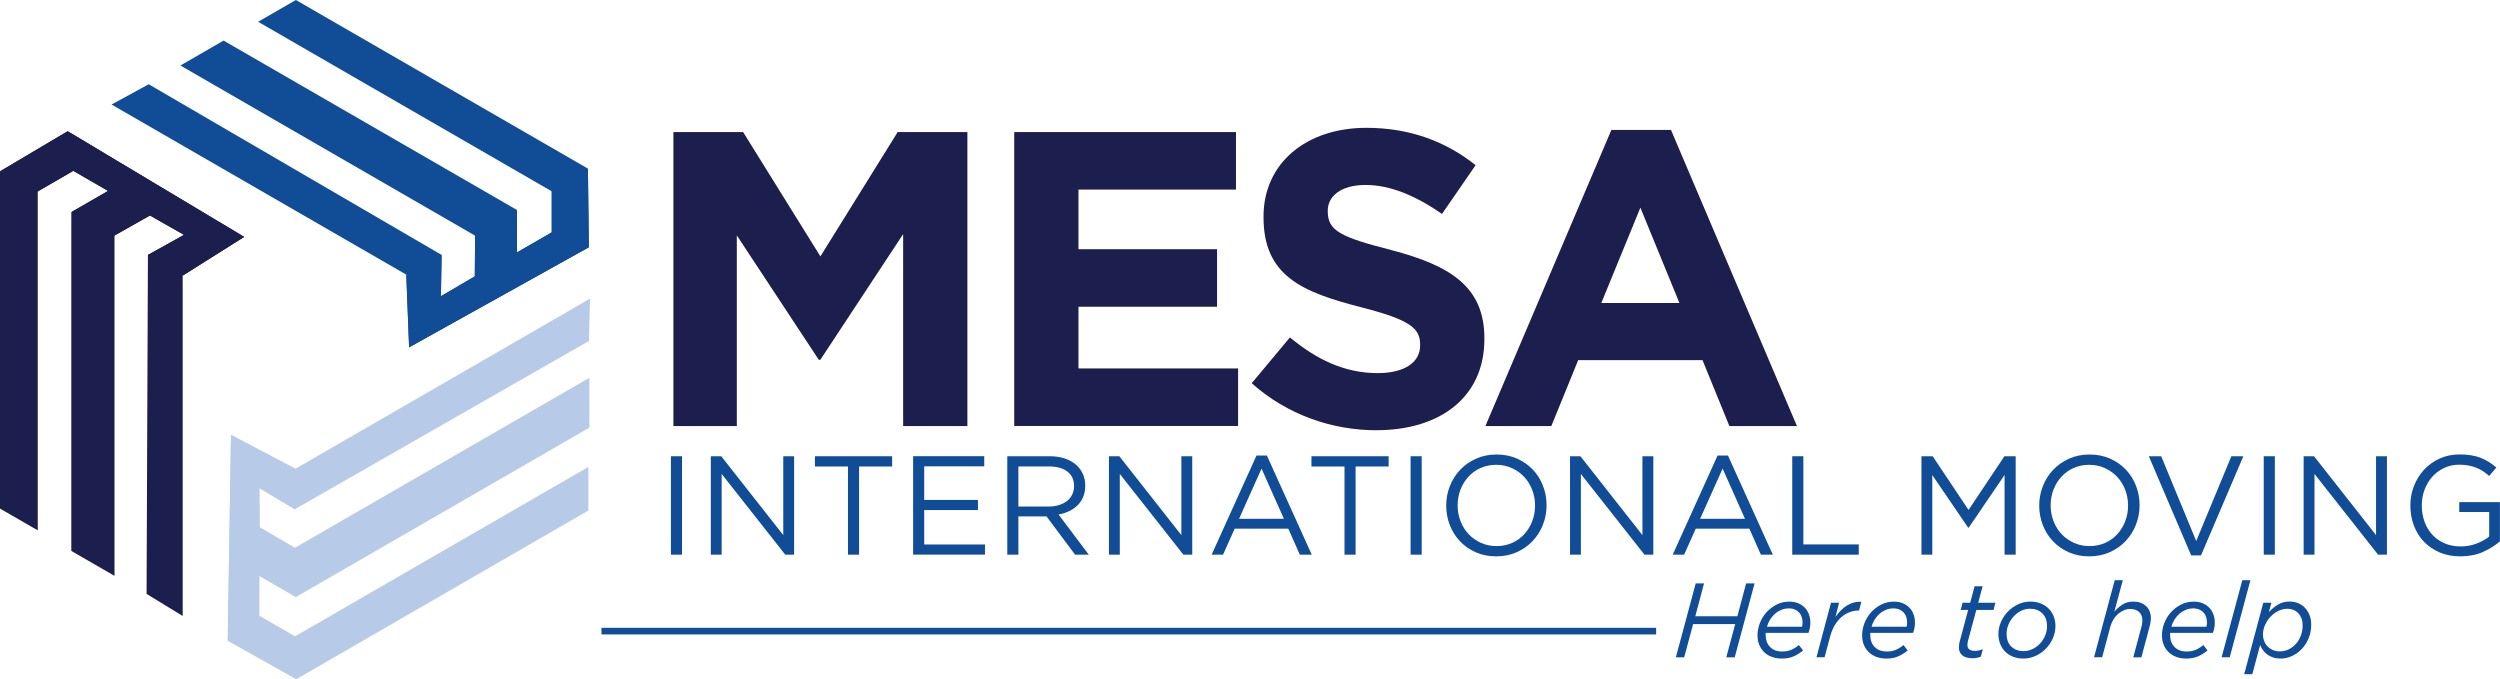 <?xml version="1.0" encoding="UTF-8"?>
<svg id="Layer_2" data-name="Layer 2" xmlns="http://www.w3.org/2000/svg" viewBox="0 0 594.59 161.53">
  <defs>
    <style>
      .cls-1 {
        fill: #b7cbe9;
      }

      .cls-1, .cls-2, .cls-3, .cls-4, .cls-5 {
        stroke-width: 0px;
      }

      .cls-1, .cls-3, .cls-5 {
        fill-rule: evenodd;
      }

      .cls-2, .cls-5 {
        fill: #114c97;
      }

      .cls-3, .cls-4 {
        fill: #1c1e4d;
      }
    </style>
  </defs>
  <g id="Layer_1-2" data-name="Layer 1">
    <polygon class="cls-3" points="16.1 31.21 58.08 56.34 43.45 65.56 43.45 146.5 34.86 141.25 35.18 60.63 43.76 55.86 35.66 51.25 27.23 56.02 27.23 136.96 16.96 131.03 16.96 50.45 25.7 45.41 17.44 40.63 8.98 45.52 8.98 126.14 0 120.96 0 40.75 16.1 31.21"/>
    <polygon class="cls-3" points="16.1 31.21 58.08 56.34 43.6 65.46 43.41 65.38 35.18 60.69 35.18 60.63 43.77 55.86 35.66 51.25 27.23 56.02 27.23 56.16 17.08 50.38 25.7 45.41 17.44 40.63 8.98 45.52 8.98 45.76 .09 40.7 16.1 31.21"/>
    <polygon class="cls-5" points="140.05 58.81 97.3 82.61 96.63 65.32 26.53 24.86 35.37 20.04 105.03 60.63 104.87 70.45 112.92 65.73 113 56.05 42.91 15.58 53.17 9.65 122.95 49.94 122.95 60.04 131.22 55.26 131.22 45.5 61.39 5.18 70.37 0 139.83 40.1 140.05 58.81"/>
    <polygon class="cls-1" points="54.17 152.36 54.94 103.44 70.24 111.5 140.33 71.03 140.08 81.09 70.11 121.12 61.68 116.07 61.74 125.4 70.09 130.31 140.18 89.85 140.18 101.7 70.4 141.99 61.66 136.94 61.66 146.48 70.12 151.37 139.94 111.05 139.94 121.42 70.48 161.53 54.17 152.36"/>
    <polygon class="cls-5" points="140.05 58.81 97.3 82.61 96.63 65.51 96.79 65.38 104.98 60.6 105.03 60.63 104.87 70.45 112.92 65.73 113 56.05 112.88 55.98 122.95 50.08 122.95 60.04 131.22 55.26 131.22 45.5 131 45.37 139.83 40.21 140.05 58.81"/>
    <polygon class="cls-1" points="54.17 152.36 54.94 103.44 70.08 111.41 70.1 111.61 70.16 121.09 70.11 121.12 61.68 116.07 61.74 125.4 70.09 130.31 70.21 130.24 70.28 141.92 61.66 136.94 61.66 146.48 70.12 151.37 70.33 151.24 70.39 161.47 54.17 152.36"/>
    <g>
      <path class="cls-2" d="M403.3,138.76h1.98l-2.08,7.81h10.01l2.08-7.81h2.01l-4.72,17.57h-2.01l2.13-7.91h-10.01l-2.13,7.91h-1.98l4.72-17.57Z"/>
      <path class="cls-2" d="M419.94,150.78v.25c0,1.19.35,2.14,1.05,2.85.7.71,1.66,1.07,2.86,1.07.84,0,1.56-.13,2.18-.4.62-.27,1.22-.64,1.81-1.13l1,1.28c-.64.54-1.36.99-2.17,1.37s-1.79.56-2.92.56c-.85,0-1.64-.13-2.35-.4-.71-.27-1.32-.64-1.82-1.13s-.89-1.07-1.17-1.74-.41-1.43-.41-2.25c0-.99.19-1.96.56-2.92.38-.96.9-1.82,1.58-2.57s1.48-1.36,2.4-1.83c.92-.47,1.92-.7,3.01-.7.82,0,1.54.13,2.17.4.63.27,1.15.63,1.57,1.08.42.45.74.98.95,1.58.22.6.33,1.24.33,1.91,0,.44-.04.86-.12,1.27-.08.41-.19.81-.33,1.19h-10.17c-.02.08-.03.18-.03.28ZM428.58,149.07c.08-.25.13-.59.13-1.01,0-.45-.06-.88-.19-1.29-.13-.4-.32-.76-.59-1.06-.27-.3-.61-.55-1.02-.73-.41-.19-.89-.28-1.44-.28-.64,0-1.23.11-1.79.34-.56.23-1.07.54-1.52.93-.45.4-.84.86-1.17,1.39s-.57,1.1-.74,1.7h8.33Z"/>
      <path class="cls-2" d="M435.48,143.35h1.93l-.88,3.39c.4-.57.82-1.08,1.27-1.54.44-.46.92-.85,1.44-1.17.52-.32,1.06-.56,1.63-.72.57-.16,1.18-.22,1.83-.19l-.55,2.08h-.12c-.7,0-1.4.13-2.1.39-.7.26-1.34.64-1.93,1.14s-1.12,1.13-1.58,1.88c-.46.75-.82,1.62-1.09,2.59l-1.38,5.12h-1.93l3.46-12.98Z"/>
      <path class="cls-2" d="M444.82,150.78v.25c0,1.19.35,2.14,1.05,2.85.7.71,1.66,1.07,2.86,1.07.84,0,1.56-.13,2.18-.4.62-.27,1.22-.64,1.81-1.13l1,1.28c-.64.54-1.36.99-2.17,1.37s-1.79.56-2.92.56c-.85,0-1.64-.13-2.35-.4-.71-.27-1.32-.64-1.82-1.13s-.89-1.07-1.17-1.74-.41-1.43-.41-2.25c0-.99.19-1.96.56-2.92.38-.96.9-1.82,1.58-2.57s1.48-1.36,2.4-1.83c.92-.47,1.92-.7,3.01-.7.82,0,1.54.13,2.17.4.63.27,1.15.63,1.57,1.08.42.45.74.98.95,1.58.22.6.33,1.24.33,1.91,0,.44-.04.86-.12,1.27-.08.41-.19.81-.33,1.19h-10.17c-.02.08-.03.18-.03.28ZM453.45,149.07c.08-.25.13-.59.13-1.01,0-.45-.06-.88-.19-1.29-.13-.4-.32-.76-.59-1.06-.27-.3-.61-.55-1.02-.73-.41-.19-.89-.28-1.44-.28-.64,0-1.23.11-1.79.34-.56.23-1.07.54-1.52.93-.45.4-.84.86-1.17,1.39s-.57,1.1-.74,1.7h8.33Z"/>
      <path class="cls-2" d="M466.78,155.91c-.59-.43-.88-1.07-.88-1.92,0-.23.02-.47.05-.7.03-.23.08-.45.12-.65l2.03-7.58h-1.78l.45-1.71h1.81l1.05-3.92h1.91l-1.05,3.92h4.09l-.45,1.71h-4.09l-2.01,7.46c-.03.15-.06.31-.08.49s-.02.33-.02.46c0,.45.16.78.48,1,.32.22.75.33,1.3.33s1.2-.13,1.88-.38l-.48,1.76c-.33.13-.67.23-.99.29-.33.06-.68.09-1.07.09-.94,0-1.7-.21-2.28-.64Z"/>
      <path class="cls-2" d="M478.77,156.19c-.73-.29-1.35-.7-1.87-1.22-.52-.52-.92-1.13-1.19-1.84-.28-.71-.42-1.49-.42-2.32,0-1,.21-1.97.62-2.91.41-.94.96-1.76,1.66-2.47.69-.71,1.5-1.28,2.42-1.71.92-.43,1.9-.64,2.94-.64.89,0,1.69.15,2.42.44.73.29,1.35.69,1.87,1.21.52.51.92,1.12,1.21,1.83.28.71.43,1.49.43,2.32,0,1.04-.21,2.02-.63,2.96-.42.94-.98,1.76-1.68,2.47s-1.51,1.28-2.43,1.69c-.92.42-1.89.63-2.91.63-.89,0-1.69-.15-2.42-.44ZM483.4,154.38c.67-.33,1.26-.76,1.78-1.31.52-.55.93-1.19,1.23-1.9.3-.72.45-1.46.45-2.23,0-1.32-.38-2.34-1.13-3.07-.75-.73-1.73-1.09-2.94-1.09-.75,0-1.46.17-2.13.51-.67.34-1.25.79-1.76,1.34-.5.55-.9,1.19-1.21,1.9-.3.72-.45,1.45-.45,2.2,0,1.32.38,2.34,1.13,3.05.75.72,1.73,1.08,2.94,1.08.72,0,1.41-.16,2.08-.49Z"/>
      <path class="cls-2" d="M502.95,138h1.93l-2.01,7.46c.58-.67,1.24-1.23,1.96-1.69.72-.46,1.57-.69,2.56-.69,1.26,0,2.26.36,3.03,1.08.76.72,1.14,1.7,1.14,2.94,0,.3-.03.63-.1.98s-.14.69-.23,1.03l-1.93,7.23h-1.93l1.96-7.34c.07-.22.12-.46.15-.73.03-.27.05-.51.05-.73,0-.85-.26-1.52-.78-1.99-.52-.48-1.23-.71-2.13-.71-.5,0-1,.1-1.49.31-.49.21-.95.5-1.37.86-.42.37-.79.81-1.1,1.31-.32.51-.56,1.07-.73,1.69l-1.96,7.31h-1.93l4.92-18.32Z"/>
      <path class="cls-2" d="M516.13,150.78v.25c0,1.19.35,2.14,1.05,2.85.7.71,1.66,1.07,2.86,1.07.84,0,1.56-.13,2.18-.4.62-.27,1.22-.64,1.81-1.13l1,1.28c-.64.54-1.36.99-2.17,1.37s-1.79.56-2.92.56c-.85,0-1.64-.13-2.35-.4-.71-.27-1.32-.64-1.82-1.13s-.89-1.07-1.17-1.74-.41-1.43-.41-2.25c0-.99.19-1.96.56-2.92.38-.96.9-1.82,1.58-2.57s1.48-1.36,2.4-1.83c.92-.47,1.92-.7,3.01-.7.82,0,1.54.13,2.17.4.63.27,1.15.63,1.57,1.08.42.45.74.98.95,1.58.22.6.33,1.24.33,1.91,0,.44-.04.86-.12,1.27-.08.41-.19.81-.33,1.19h-10.17c-.02.08-.03.18-.03.28ZM524.76,149.07c.08-.25.13-.59.13-1.01,0-.45-.06-.88-.19-1.29-.13-.4-.32-.76-.59-1.06-.27-.3-.61-.55-1.02-.73-.41-.19-.89-.28-1.44-.28-.64,0-1.23.11-1.79.34-.56.23-1.07.54-1.52.93-.45.4-.84.86-1.17,1.39s-.57,1.1-.74,1.7h8.33Z"/>
      <path class="cls-2" d="M533.3,138h1.93l-4.92,18.32h-1.93l4.92-18.32Z"/>
      <path class="cls-2" d="M538.29,143.35h1.93l-.6,2.23c.64-.7,1.35-1.3,2.15-1.78s1.72-.73,2.77-.73c.74,0,1.42.13,2.05.39.63.26,1.17.63,1.63,1.12.46.49.82,1.07,1.08,1.74s.39,1.43.39,2.25c0,1.15-.2,2.22-.6,3.2-.4.98-.94,1.83-1.62,2.55-.68.72-1.45,1.28-2.32,1.69-.87.41-1.78.62-2.74.62-.67,0-1.26-.09-1.78-.26-.52-.18-.98-.41-1.38-.7s-.74-.63-1.02-1.02-.51-.79-.69-1.23l-1.86,6.93h-1.93l4.54-16.99ZM544.38,154.42c.66-.33,1.23-.78,1.72-1.34s.87-1.21,1.14-1.96c.28-.74.41-1.54.41-2.37,0-.6-.09-1.15-.26-1.63-.18-.48-.43-.9-.75-1.25-.33-.35-.71-.62-1.16-.8s-.94-.28-1.49-.28c-.72,0-1.43.17-2.12.51-.69.34-1.31.8-1.84,1.36-.54.56-.97,1.21-1.31,1.95-.33.74-.5,1.5-.5,2.28,0,.57.1,1.1.29,1.59.19.49.46.92.82,1.28s.77.64,1.27.85c.49.21,1.04.31,1.64.31.77,0,1.48-.17,2.15-.5Z"/>
    </g>
    <g>
      <path class="cls-4" d="M214.8,101.33v-45.65l-19.68,29.87h-.4l-19.48-29.57v45.35h-15.08V31.41h16.58l18.38,29.57,18.38-29.57h16.58v69.92h-15.28Z"/>
      <path class="cls-4" d="M241.22,101.33V31.41h52.74v13.68h-37.46v14.18h32.96v13.68h-32.96v14.68h37.96v13.68h-53.24Z"/>
      <path class="cls-4" d="M327.37,102.33c-10.59,0-21.28-3.7-29.67-11.19l9.09-10.89c6.29,5.19,12.88,8.49,20.88,8.49,6.29,0,10.09-2.5,10.09-6.59v-.2c0-3.9-2.4-5.89-14.08-8.89-14.08-3.6-23.17-7.49-23.17-21.38v-.2c0-12.69,10.19-21.08,24.47-21.08,10.19,0,18.88,3.2,25.97,8.89l-7.99,11.59c-6.19-4.29-12.29-6.89-18.18-6.89s-8.99,2.7-8.99,6.09v.2c0,4.59,3,6.09,15.08,9.19,14.18,3.7,22.17,8.79,22.17,20.98v.2c0,13.88-10.59,21.67-25.67,21.67Z"/>
      <path class="cls-4" d="M411.31,101.33l-6.39-15.68h-29.57l-6.39,15.68h-15.68l29.96-70.42h14.18l29.96,70.42h-16.08ZM390.14,49.39l-9.29,22.67h18.58l-9.29-22.67Z"/>
    </g>
    <g>
      <path class="cls-2" d="M162.21,108.51v23.41h-2.64v-23.41h2.64Z"/>
      <path class="cls-2" d="M186.29,108.51h2.58v23.41h-2.11l-15.12-19.2v19.2h-2.58v-23.41h2.48l14.75,18.76v-18.76Z"/>
      <path class="cls-2" d="M204.32,131.92h-2.64v-20.97h-7.86v-2.44h18.36v2.44h-7.86v20.97Z"/>
      <path class="cls-2" d="M234.09,110.91h-14.28v7.99h12.78v2.41h-12.78v8.19h14.45v2.41h-17.09v-23.41h16.92v2.41Z"/>
      <path class="cls-2" d="M255.69,131.92l-6.79-9.1h-6.69v9.1h-2.64v-23.41h10.07c1.29,0,2.46.17,3.5.5s1.92.81,2.66,1.42c.74.61,1.3,1.35,1.71,2.21s.6,1.81.6,2.86c0,.98-.16,1.86-.47,2.63-.31.77-.75,1.44-1.32,2.01s-1.24,1.04-2.02,1.42c-.78.38-1.63.65-2.54.8l7.19,9.56h-3.24ZM253.88,112.17c-1.05-.82-2.53-1.23-4.43-1.23h-7.24v9.53h7.21c.87,0,1.68-.11,2.41-.34.74-.22,1.37-.54,1.91-.96.54-.41.96-.92,1.26-1.53.3-.6.45-1.29.45-2.05,0-1.48-.53-2.62-1.58-3.44Z"/>
      <path class="cls-2" d="M280.98,108.51h2.58v23.41h-2.11l-15.12-19.2v19.2h-2.58v-23.41h2.47l14.75,18.76v-18.76Z"/>
      <path class="cls-2" d="M311.98,131.92h-2.84l-2.74-6.19h-12.74l-2.78,6.19h-2.71l10.67-23.58h2.47l10.67,23.58ZM300.04,111.45l-5.35,11.94h10.67l-5.32-11.94Z"/>
      <path class="cls-2" d="M322.41,131.92h-2.64v-20.97h-7.86v-2.44h18.36v2.44h-7.86v20.97Z"/>
      <path class="cls-2" d="M338.13,108.51v23.41h-2.64v-23.41h2.64Z"/>
      <path class="cls-2" d="M366.96,124.81c-.58,1.46-1.39,2.75-2.44,3.86-1.05,1.12-2.31,2-3.78,2.66-1.47.66-3.1.99-4.88.99s-3.41-.32-4.87-.97c-1.46-.65-2.71-1.52-3.76-2.63-1.05-1.1-1.86-2.39-2.42-3.85s-.85-3-.85-4.63.29-3.17.87-4.63c.58-1.46,1.39-2.75,2.44-3.86,1.05-1.11,2.31-2,3.78-2.66s3.1-.99,4.88-.99,3.41.32,4.87.97c1.46.65,2.71,1.52,3.76,2.62,1.05,1.1,1.86,2.39,2.42,3.85.57,1.46.85,3,.85,4.63s-.29,3.17-.87,4.63ZM364.4,116.47c-.46-1.18-1.1-2.21-1.92-3.08-.83-.87-1.8-1.56-2.93-2.07-1.13-.51-2.36-.77-3.7-.77s-2.57.25-3.7.75c-1.13.5-2.09,1.19-2.89,2.06s-1.43,1.89-1.89,3.06c-.46,1.17-.69,2.42-.69,3.76s.23,2.6.69,3.78c.46,1.18,1.1,2.21,1.92,3.08.83.87,1.8,1.56,2.93,2.07,1.13.51,2.36.77,3.7.77s2.57-.25,3.7-.75c1.13-.5,2.09-1.19,2.89-2.06s1.43-1.89,1.89-3.06c.46-1.17.69-2.42.69-3.76s-.23-2.6-.69-3.78Z"/>
      <path class="cls-2" d="M390.64,108.51h2.58v23.41h-2.11l-15.12-19.2v19.2h-2.58v-23.41h2.47l14.75,18.76v-18.76Z"/>
      <path class="cls-2" d="M421.64,131.92h-2.84l-2.74-6.19h-12.74l-2.78,6.19h-2.71l10.67-23.58h2.47l10.67,23.58ZM409.7,111.45l-5.35,11.94h10.67l-5.32-11.94Z"/>
      <path class="cls-2" d="M426.26,108.51h2.64v20.97h13.18v2.44h-15.82v-23.41Z"/>
      <path class="cls-2" d="M468.23,125.5h-.13l-8.53-12.51v18.93h-2.58v-23.41h2.67l8.53,12.78,8.53-12.78h2.68v23.41h-2.64v-18.96l-8.53,12.54Z"/>
      <path class="cls-2" d="M508,124.81c-.58,1.46-1.39,2.75-2.44,3.86-1.05,1.12-2.31,2-3.78,2.66-1.47.66-3.1.99-4.88.99s-3.41-.32-4.87-.97c-1.46-.65-2.71-1.52-3.76-2.63-1.05-1.1-1.86-2.39-2.42-3.85s-.85-3-.85-4.63.29-3.17.87-4.63c.58-1.46,1.39-2.75,2.44-3.86,1.05-1.11,2.31-2,3.78-2.66s3.1-.99,4.88-.99,3.41.32,4.87.97c1.46.65,2.71,1.52,3.76,2.62,1.05,1.1,1.86,2.39,2.42,3.85.57,1.46.85,3,.85,4.63s-.29,3.17-.87,4.63ZM505.44,116.47c-.46-1.18-1.1-2.21-1.92-3.08-.83-.87-1.8-1.56-2.93-2.07-1.13-.51-2.36-.77-3.7-.77s-2.57.25-3.7.75c-1.13.5-2.09,1.19-2.89,2.06s-1.43,1.89-1.89,3.06c-.46,1.17-.69,2.42-.69,3.76s.23,2.6.69,3.78c.46,1.18,1.1,2.21,1.92,3.08.83.87,1.8,1.56,2.93,2.07,1.13.51,2.36.77,3.7.77s2.57-.25,3.7-.75c1.13-.5,2.09-1.19,2.89-2.06s1.43-1.89,1.89-3.06c.46-1.17.69-2.42.69-3.76s-.23-2.6-.69-3.78Z"/>
      <path class="cls-2" d="M530.71,108.51h2.84l-10.07,23.58h-2.34l-10.07-23.58h2.94l8.33,20.17,8.36-20.17Z"/>
      <path class="cls-2" d="M541.04,108.51v23.41h-2.64v-23.41h2.64Z"/>
      <path class="cls-2" d="M565.12,108.51h2.58v23.41h-2.11l-15.12-19.2v19.2h-2.58v-23.41h2.47l14.75,18.76v-18.76Z"/>
      <path class="cls-2" d="M590.56,131.27c-1.59.7-3.38,1.05-5.37,1.05-1.85,0-3.51-.31-4.97-.94s-2.71-1.48-3.75-2.58c-1.04-1.09-1.83-2.37-2.38-3.85-.55-1.47-.82-3.04-.82-4.72s.28-3.14.85-4.62c.57-1.47,1.37-2.76,2.39-3.88,1.03-1.11,2.26-2,3.7-2.66,1.44-.66,3.04-.99,4.8-.99.98,0,1.88.07,2.69.2.81.13,1.57.33,2.27.6.7.27,1.36.6,1.97.99s1.21.83,1.79,1.32l-1.71,2.01c-.45-.4-.92-.76-1.41-1.09s-1.02-.6-1.59-.84c-.57-.23-1.19-.42-1.87-.55-.68-.13-1.43-.2-2.26-.2-1.29,0-2.49.26-3.58.77-1.09.51-2.03,1.21-2.81,2.08-.78.87-1.39,1.89-1.84,3.07-.45,1.17-.67,2.42-.67,3.74,0,1.41.22,2.71.65,3.9.43,1.2,1.05,2.23,1.86,3.1.8.87,1.77,1.55,2.91,2.04,1.14.49,2.42.74,3.85.74,1.34,0,2.6-.23,3.78-.69,1.18-.46,2.17-1.01,2.98-1.66v-5.84h-7.12v-2.34h9.67v9.31c-1.09.98-2.44,1.82-4.03,2.52Z"/>
    </g>
    <rect class="cls-2" x="143.05" y="149.32" width="250.84" height="1.57"/>
  </g>
</svg>